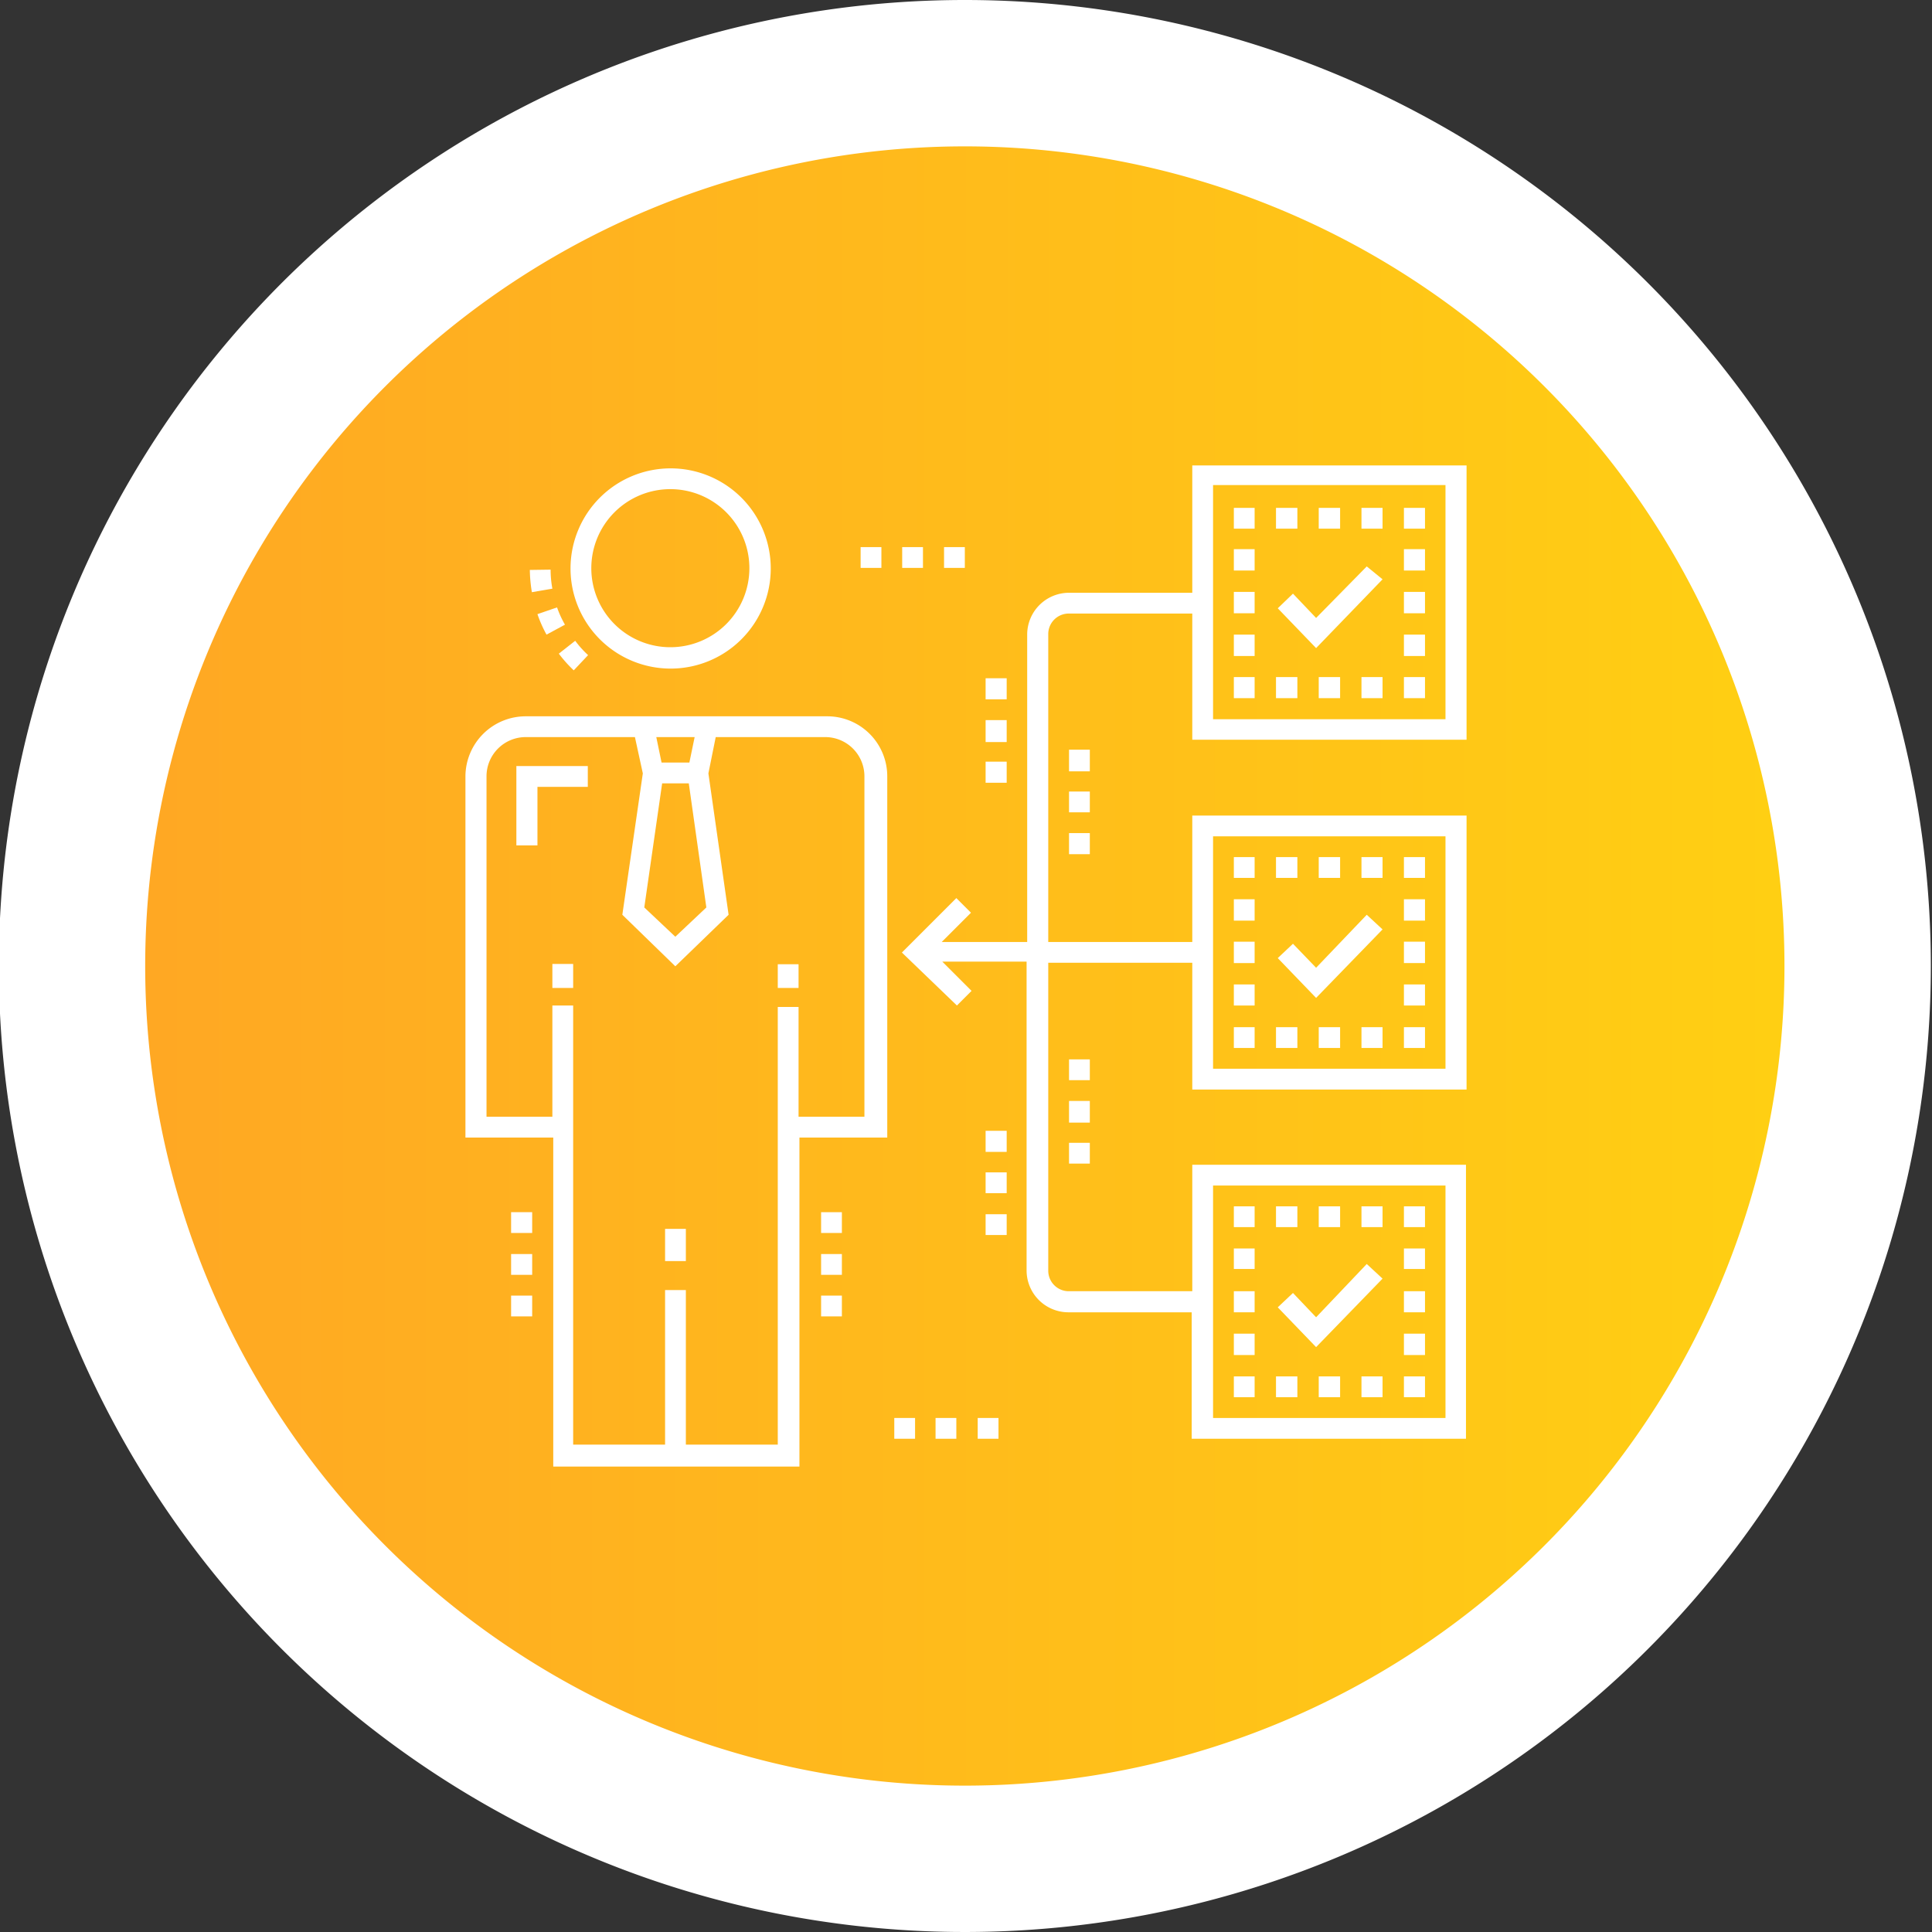 <?xml version="1.0" encoding="UTF-8"?>
<svg xmlns="http://www.w3.org/2000/svg" xmlns:xlink="http://www.w3.org/1999/xlink" id="Layer_1" data-name="Layer 1" viewBox="0 0 66 66">
  <rect x="0" y="0" width="66" height="66" fill="#333333" stroke="none"/>
  <defs>
    <style>.cls-1{fill:url(#Градієнт_без_назви_2);}.cls-2{fill:#fff;}</style>
    <linearGradient id="Градієнт_без_назви_2" x1="4.52" y1="73.31" x2="65.52" y2="73.31" gradientTransform="matrix(1, 0, 0, -1, -0.98, 106.95)" gradientUnits="userSpaceOnUse">
      <stop offset="0" stop-color="#ffa624"></stop>
      <stop offset="1" stop-color="#ffd112"></stop>
    </linearGradient>
  </defs>
  <title>q1</title>
  <path class="cls-1" d="M34,64.15a30.5,30.5,0,1,1,30.5-30.5A30.51,30.51,0,0,1,34,64.15Z" transform="translate(-1.04 -0.65)"></path>
  <path class="cls-2" d="M34,5.65a28,28,0,1,1-28,28H6a28,28,0,0,1,28-28m0-5a33,33,0,1,0,33,33A33,33,0,0,0,34,.65Z" transform="translate(-1.04 -0.65)"></path>
  <path class="cls-2" d="M19.91,33.58h.71v.82h-.71Z" transform="translate(-1.04 -0.65)"></path>
  <path class="cls-2" d="M23.76,42.63h.71v1.1h-.71Z" transform="translate(-1.04 -0.65)"></path>
  <path class="cls-2" d="M16.94,27.17V39.51h3V50.75h8.41V39.51h3V27.17a2.05,2.05,0,0,0-2.05-2.05H19a2.06,2.06,0,0,0-2.06,2.05Zm7.83-1.34-.18.87h-.95l-.18-.87Zm-1.11,1.58h.91l.6,4.24-1.06,1-1.06-1Zm-.93-1.58L23,27.07,22.3,31.9l1.81,1.76,1.82-1.76-.69-4.83.25-1.24h3.74a1.34,1.34,0,0,1,1.34,1.34V38.8H28.32V35.05h-.71V50H24.47V44.72h-.71V50H20.62v-15h-.71V38.8H17.66V27.17A1.34,1.34,0,0,1,19,25.83Z" transform="translate(-1.04 -0.65)"></path>
  <path class="cls-2" d="M18.68,29.53h.72v-2h1.72v-.71H18.68Z" transform="translate(-1.04 -0.65)"></path>
  <path class="cls-2" d="M19.14,20.12a4.88,4.88,0,0,0,.07.76l.7-.12a3.49,3.49,0,0,1-.06-.65Z" transform="translate(-1.04 -0.65)"></path>
  <path class="cls-2" d="M19.4,21.63a4.38,4.38,0,0,0,.31.7l.63-.34a3.47,3.47,0,0,1-.27-.59Z" transform="translate(-1.04 -0.65)"></path>
  <path class="cls-2" d="M20.64,23.55l.49-.52a3.42,3.42,0,0,1-.44-.49l-.56.44A4.53,4.53,0,0,0,20.64,23.55Z" transform="translate(-1.04 -0.65)"></path>
  <path class="cls-2" d="M20.53,20.06a3.42,3.42,0,1,0,3.41-3.41A3.42,3.42,0,0,0,20.53,20.06Zm6.11,0a2.7,2.7,0,1,1-2.7-2.7A2.7,2.7,0,0,1,26.64,20.06Z" transform="translate(-1.04 -0.65)"></path>
  <path class="cls-2" d="M27.61,33.59h.71v.81h-.71Z" transform="translate(-1.04 -0.65)"></path>
  <path class="cls-2" d="M18.5,44.91h.72v.71H18.5Z" transform="translate(-1.04 -0.65)"></path>
  <path class="cls-2" d="M18.5,43.49h.72v.71H18.5Z" transform="translate(-1.04 -0.65)"></path>
  <path class="cls-2" d="M18.5,42.06h.72v.71H18.5Z" transform="translate(-1.04 -0.65)"></path>
  <path class="cls-2" d="M29.09,42.06h.71v.71h-.71Z" transform="translate(-1.04 -0.65)"></path>
  <path class="cls-2" d="M29.09,44.91h.71v.71h-.71Z" transform="translate(-1.04 -0.65)"></path>
  <path class="cls-2" d="M29.09,43.49h.71v.71h-.71Z" transform="translate(-1.04 -0.65)"></path>
  <path class="cls-2" d="M34.71,26.67h.72v.72h-.72Z" transform="translate(-1.04 -0.65)"></path>
  <path class="cls-2" d="M34.71,23.82h.72v.72h-.72Z" transform="translate(-1.04 -0.65)"></path>
  <path class="cls-2" d="M34.71,25.25h.72V26h-.72Z" transform="translate(-1.04 -0.65)"></path>
  <path class="cls-2" d="M37.56,26.26h.71V27h-.71Z" transform="translate(-1.04 -0.65)"></path>
  <path class="cls-2" d="M37.56,29.11h.71v.72h-.71Z" transform="translate(-1.04 -0.65)"></path>
  <path class="cls-2" d="M37.56,27.69h.71v.71h-.71Z" transform="translate(-1.04 -0.65)"></path>
  <path class="cls-2" d="M34.71,40.7h.72v.71h-.72Z" transform="translate(-1.04 -0.65)"></path>
  <path class="cls-2" d="M34.71,39.28h.72V40h-.72Z" transform="translate(-1.04 -0.65)"></path>
  <path class="cls-2" d="M34.71,42.13h.72v.71h-.72Z" transform="translate(-1.04 -0.65)"></path>
  <path class="cls-2" d="M37.56,38.26h.71V39h-.71Z" transform="translate(-1.04 -0.65)"></path>
  <path class="cls-2" d="M37.56,36.84h.71v.71h-.71Z" transform="translate(-1.04 -0.65)"></path>
  <path class="cls-2" d="M37.56,39.69h.71v.71h-.71Z" transform="translate(-1.04 -0.65)"></path>
  <path class="cls-2" d="M51.14,25.92V16.55H41.77V20.9H37.55a1.43,1.43,0,0,0-1.42,1.42V32.83H33.21l1-1-.5-.5-1.86,1.86L33.73,35l.5-.5-1-1h2.88V44.06a1.43,1.43,0,0,0,1.42,1.42h4.22V49.8h9.37V40.44H41.77v4.32H37.55a.7.7,0,0,1-.7-.7V33.54h4.92v4.33h9.37V28.51H41.77v4.32H36.85V22.32a.7.7,0,0,1,.7-.71h4.22v4.31ZM42.48,41.15h7.94v7.94H42.48Zm0-11.93h7.94v7.94H42.48Zm0-12h7.94v8H42.48Z" transform="translate(-1.04 -0.65)"></path>
  <path class="cls-2" d="M43.19,23.78h.71v.72h-.71Z" transform="translate(-1.04 -0.65)"></path>
  <path class="cls-2" d="M43.19,22.33h.71v.73h-.71Z" transform="translate(-1.04 -0.65)"></path>
  <path class="cls-2" d="M43.19,20.87h.71v.73h-.71Z" transform="translate(-1.04 -0.65)"></path>
  <path class="cls-2" d="M43.19,19.41h.71v.73h-.71Z" transform="translate(-1.04 -0.65)"></path>
  <path class="cls-2" d="M43.19,18h.71v.71h-.71Z" transform="translate(-1.04 -0.65)"></path>
  <path class="cls-2" d="M44.63,18h.73v.71h-.73Z" transform="translate(-1.04 -0.65)"></path>
  <path class="cls-2" d="M47.55,18h.72v.71h-.72Z" transform="translate(-1.04 -0.65)"></path>
  <path class="cls-2" d="M46.09,18h.73v.71h-.73Z" transform="translate(-1.04 -0.65)"></path>
  <path class="cls-2" d="M49,18h.72v.71H49Z" transform="translate(-1.04 -0.65)"></path>
  <path class="cls-2" d="M49,22.33h.72v.73H49Z" transform="translate(-1.04 -0.65)"></path>
  <path class="cls-2" d="M49,20.87h.72v.73H49Z" transform="translate(-1.04 -0.65)"></path>
  <path class="cls-2" d="M49,19.41h.72v.73H49Z" transform="translate(-1.04 -0.65)"></path>
  <path class="cls-2" d="M49,23.78h.72v.72H49Z" transform="translate(-1.04 -0.65)"></path>
  <path class="cls-2" d="M44.63,23.78h.73v.72h-.73Z" transform="translate(-1.04 -0.65)"></path>
  <path class="cls-2" d="M46.09,23.78h.73v.72h-.73Z" transform="translate(-1.04 -0.65)"></path>
  <path class="cls-2" d="M47.55,23.78h.72v.72h-.72Z" transform="translate(-1.04 -0.65)"></path>
  <path class="cls-2" d="M47.73,20,46,21.76l-.79-.83-.52.5L46,22.79l2.27-2.35Z" transform="translate(-1.04 -0.65)"></path>
  <path class="cls-2" d="M43.19,47.67h.71v.71h-.71Z" transform="translate(-1.04 -0.65)"></path>
  <path class="cls-2" d="M43.19,43.3h.71V44h-.71Z" transform="translate(-1.04 -0.65)"></path>
  <path class="cls-2" d="M43.19,46.21h.71v.73h-.71Z" transform="translate(-1.04 -0.65)"></path>
  <path class="cls-2" d="M43.19,44.76h.71v.72h-.71Z" transform="translate(-1.04 -0.65)"></path>
  <path class="cls-2" d="M43.19,41.86h.71v.71h-.71Z" transform="translate(-1.04 -0.65)"></path>
  <path class="cls-2" d="M46.09,41.86h.73v.71h-.73Z" transform="translate(-1.04 -0.65)"></path>
  <path class="cls-2" d="M44.63,41.86h.73v.71h-.73Z" transform="translate(-1.04 -0.65)"></path>
  <path class="cls-2" d="M47.55,41.86h.72v.71h-.72Z" transform="translate(-1.04 -0.65)"></path>
  <path class="cls-2" d="M49,41.86h.72v.71H49Z" transform="translate(-1.04 -0.65)"></path>
  <path class="cls-2" d="M49,46.21h.72v.73H49Z" transform="translate(-1.04 -0.65)"></path>
  <path class="cls-2" d="M49,44.76h.72v.72H49Z" transform="translate(-1.04 -0.65)"></path>
  <path class="cls-2" d="M49,43.3h.72V44H49Z" transform="translate(-1.04 -0.65)"></path>
  <path class="cls-2" d="M49,47.67h.72v.71H49Z" transform="translate(-1.04 -0.65)"></path>
  <path class="cls-2" d="M44.63,47.67h.73v.71h-.73Z" transform="translate(-1.04 -0.65)"></path>
  <path class="cls-2" d="M46.09,47.67h.73v.71h-.73Z" transform="translate(-1.04 -0.65)"></path>
  <path class="cls-2" d="M47.55,47.67h.72v.71h-.72Z" transform="translate(-1.04 -0.65)"></path>
  <path class="cls-2" d="M47.73,43.83,46,45.65l-.79-.83-.52.49L46,46.67l2.27-2.34Z" transform="translate(-1.04 -0.65)"></path>
  <path class="cls-2" d="M43.19,35.74h.71v.71h-.71Z" transform="translate(-1.04 -0.65)"></path>
  <path class="cls-2" d="M43.19,32.82h.71v.73h-.71Z" transform="translate(-1.04 -0.65)"></path>
  <path class="cls-2" d="M43.19,31.37h.71v.73h-.71Z" transform="translate(-1.04 -0.65)"></path>
  <path class="cls-2" d="M43.19,34.28h.71V35h-.71Z" transform="translate(-1.04 -0.65)"></path>
  <path class="cls-2" d="M43.19,29.93h.71v.71h-.71Z" transform="translate(-1.04 -0.65)"></path>
  <path class="cls-2" d="M47.55,29.93h.72v.71h-.72Z" transform="translate(-1.04 -0.65)"></path>
  <path class="cls-2" d="M44.63,29.93h.73v.71h-.73Z" transform="translate(-1.04 -0.65)"></path>
  <path class="cls-2" d="M46.09,29.93h.73v.71h-.73Z" transform="translate(-1.04 -0.65)"></path>
  <path class="cls-2" d="M49,29.93h.72v.71H49Z" transform="translate(-1.04 -0.65)"></path>
  <path class="cls-2" d="M49,32.82h.72v.73H49Z" transform="translate(-1.04 -0.65)"></path>
  <path class="cls-2" d="M49,31.37h.72v.73H49Z" transform="translate(-1.04 -0.65)"></path>
  <path class="cls-2" d="M49,34.28h.72V35H49Z" transform="translate(-1.04 -0.65)"></path>
  <path class="cls-2" d="M49,35.74h.72v.71H49Z" transform="translate(-1.04 -0.65)"></path>
  <path class="cls-2" d="M44.63,35.74h.73v.71h-.73Z" transform="translate(-1.04 -0.65)"></path>
  <path class="cls-2" d="M47.55,35.74h.72v.71h-.72Z" transform="translate(-1.04 -0.65)"></path>
  <path class="cls-2" d="M46.09,35.74h.73v.71h-.73Z" transform="translate(-1.04 -0.65)"></path>
  <path class="cls-2" d="M47.73,31.9,46,33.71l-.79-.82-.52.49L46,34.74l2.27-2.34Z" transform="translate(-1.04 -0.65)"></path>
  <path class="cls-2" d="M34.44,49.09h.71v.71h-.71Z" transform="translate(-1.04 -0.65)"></path>
  <path class="cls-2" d="M31.59,49.09h.71v.71h-.71Z" transform="translate(-1.04 -0.65)"></path>
  <path class="cls-2" d="M33,49.09h.71v.71H33Z" transform="translate(-1.04 -0.65)"></path>
  <path class="cls-2" d="M33.29,19.34H34v.71h-.71Z" transform="translate(-1.04 -0.65)"></path>
  <path class="cls-2" d="M31.86,19.34h.71v.71h-.71Z" transform="translate(-1.04 -0.65)"></path>
  <path class="cls-2" d="M30.44,19.34h.71v.71h-.71Z" transform="translate(-1.04 -0.65)"></path>
</svg>
